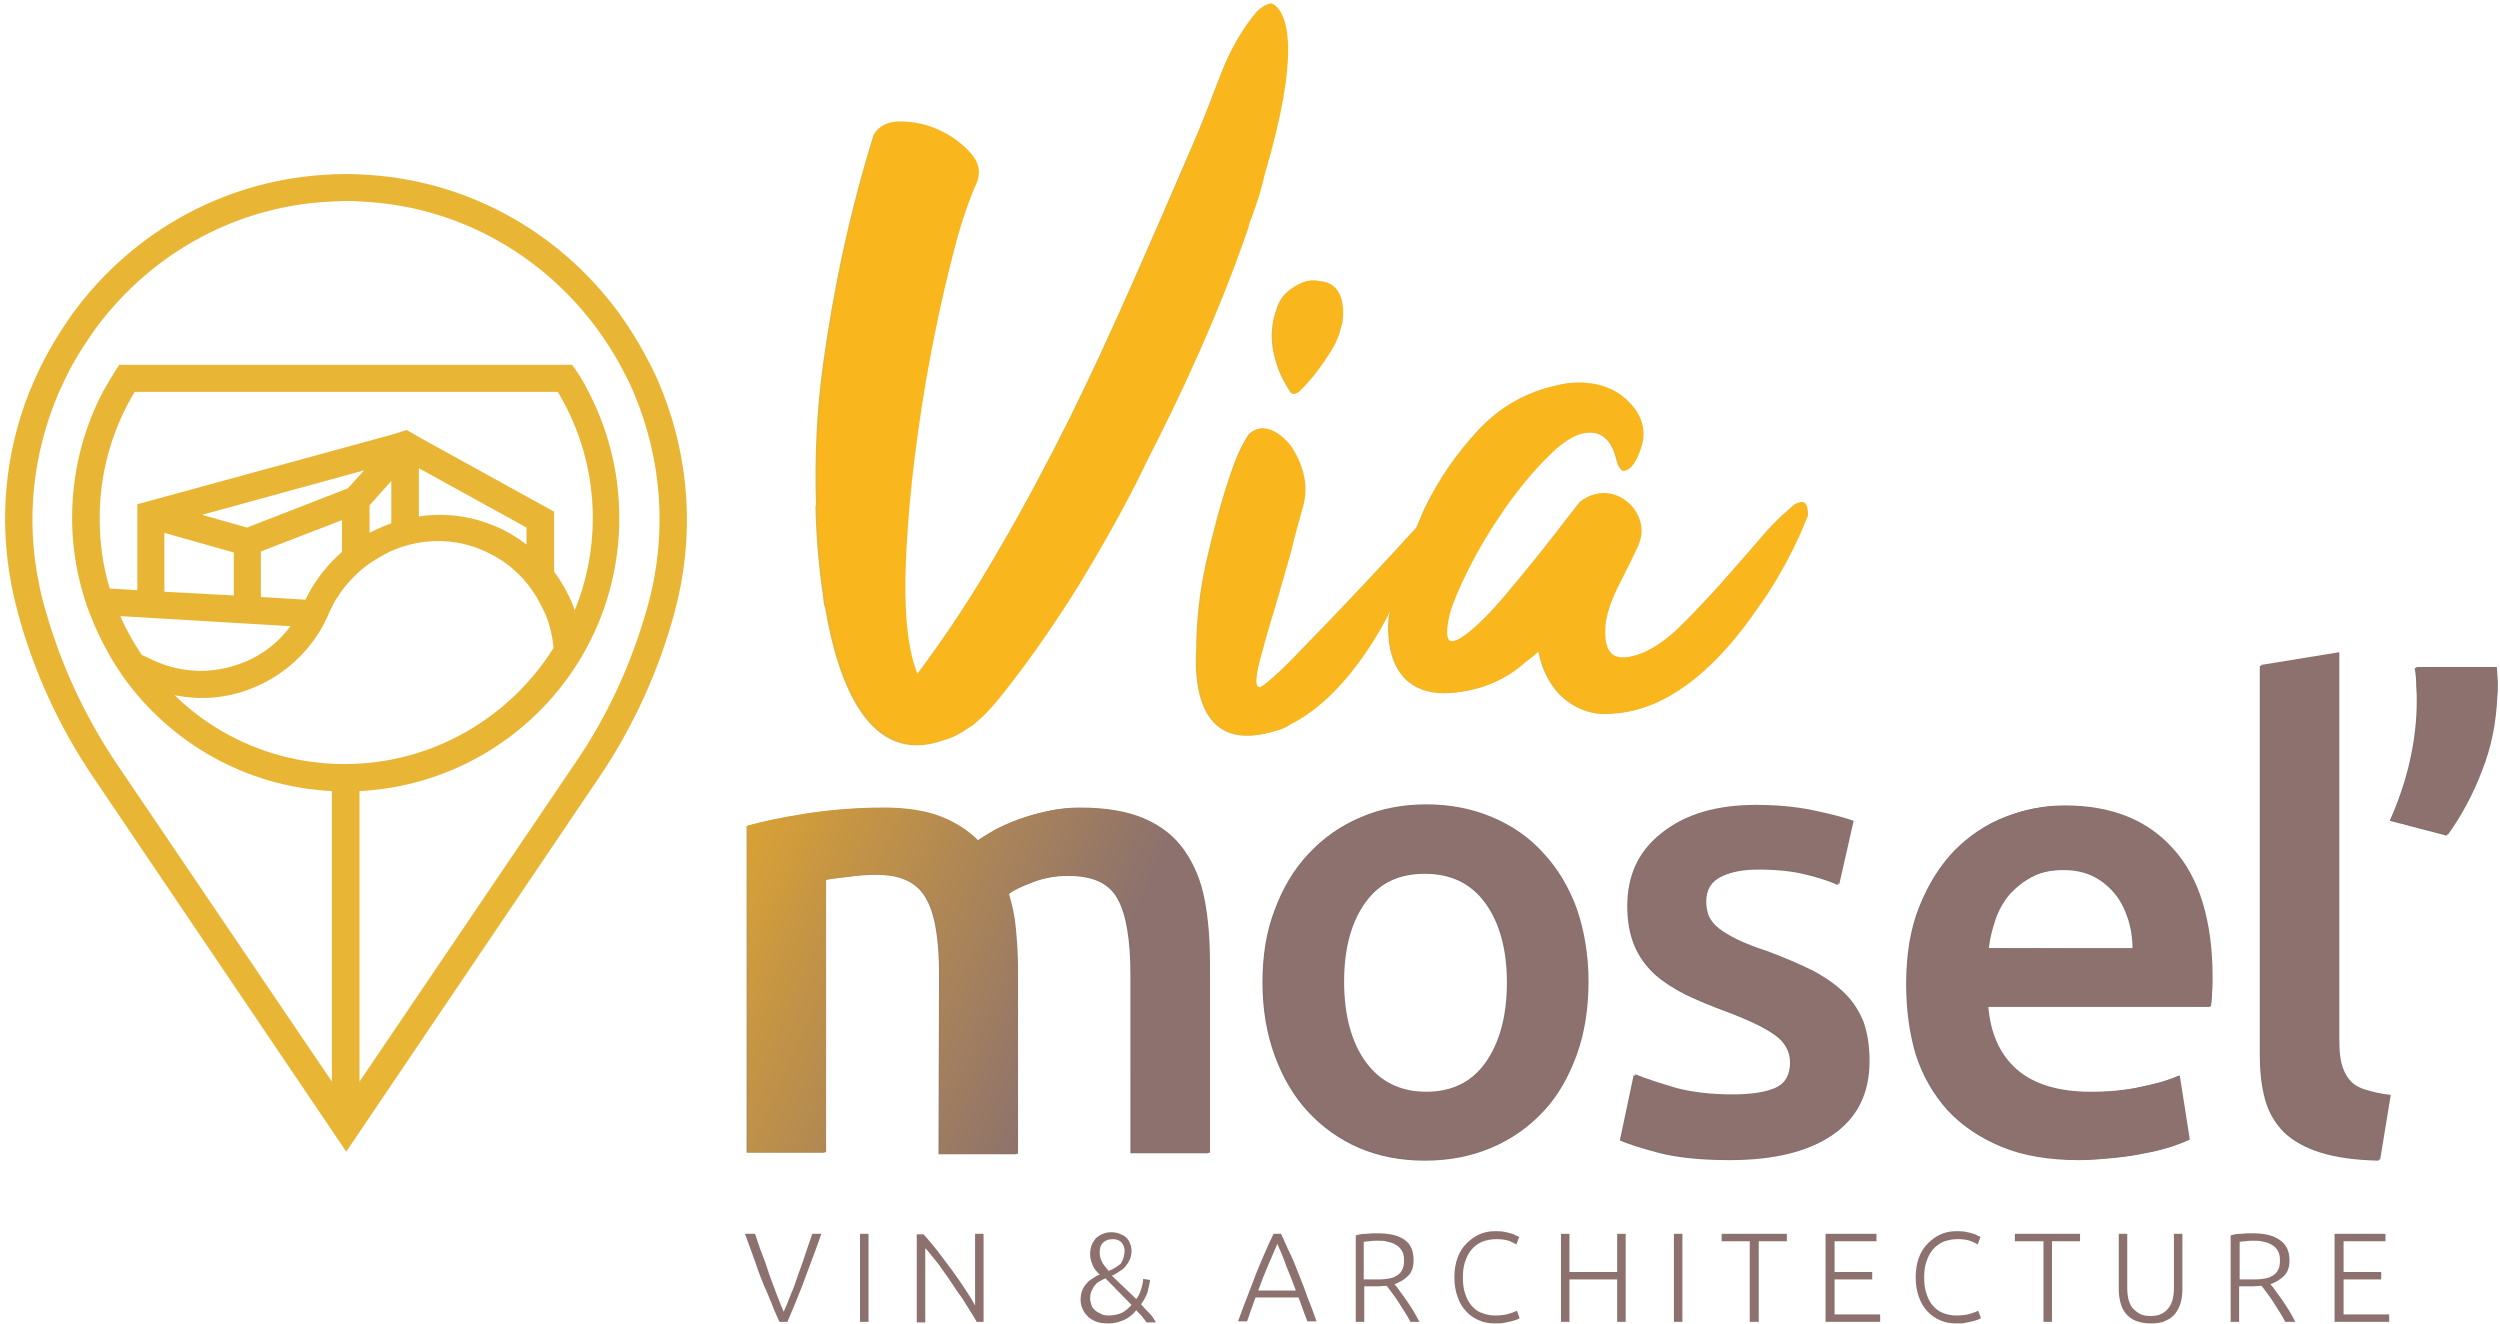<?xml version="1.0" encoding="utf-8"?>
<!-- Generator: Adobe Illustrator 24.1.3, SVG Export Plug-In . SVG Version: 6.00 Build 0)  -->
<svg version="1.1" xmlns="http://www.w3.org/2000/svg" xmlns:xlink="http://www.w3.org/1999/xlink" x="0px" y="0px"
	 viewBox="0 0 471.5 249.7" style="enable-background:new 0 0 471.5 249.7;" xml:space="preserve">
<style type="text/css">
	.st0{fill:#E9B535;}
	.st1{fill:url(#SVGID_1_);}
	.st2{fill:url(#SVGID_2_);}
	.st3{fill:url(#SVGID_3_);}
	.st4{fill:url(#SVGID_4_);}
	.st5{fill:url(#SVGID_5_);}
	.st6{fill:url(#SVGID_6_);}
	.st7{display:none;}
	.st8{display:inline;}
	.st9{fill:#8C716E;}
	.st10{fill:#FAB71D;}
	.st11{fill:url(#SVGID_7_);}
	.st12{fill:url(#SVGID_8_);}
	.st13{fill:url(#SVGID_9_);}
	.st14{fill:url(#SVGID_10_);}
	.st15{fill:url(#SVGID_11_);}
	.st16{fill:url(#SVGID_12_);}
</style>
<g id="logo_VM_FR">
	<g>
		<path class="st0" d="M235.7,41.4c1-2.7,1.9-5.4,2.5-8.2c6.9-23.3,4.2-29.8,2.3-31.7c-0.2-0.2-0.4-0.4-0.6-0.5
			c-0.1,0-0.2-0.1-0.3-0.1c-0.3-0.1-0.4-0.1-0.4-0.1v0.1c-0.6,0.1-1.3,0.5-2.1,1.2c-2.9,3.4-5.2,7.5-7,12.2s-3.5,9.2-5.4,13.5
			c-3.6,8.4-7.3,16.9-11.1,25.5s-7.7,17.1-11.9,25.6c-4.2,8.4-8.6,16.7-13.4,24.9c-4.7,8.2-9.9,16.1-15.6,23.7
			c-1.2-2.8-1.9-6.6-2.2-11.4s-0.1-10.2,0.3-16.1c0.4-5.9,1.1-12.2,2-18.6c0.9-6.5,2-12.7,3.2-18.6s2.5-11.4,3.8-16.3
			s2.7-8.8,4-11.7c0.8-1.9,0.5-3.8-1.1-5.6c-1.6-1.8-3.6-3.3-6-4.4s-4.9-1.6-7.3-1.6c-2.4,0-4,0.8-4.7,2.4
			c-4.4,14.2-7.5,28.6-9.5,43.2c-1.2,8.7-1.6,17.6-1.3,26.6l-0.1-0.2c0,0,0,7.9,1.4,17.1c0.1,0.6,0.1,1.1,0.2,1.7
			c0.1,0.2,0.1,0.4,0.2,0.6c2.4,14.2,8.3,30.1,22.4,25c1.5-0.4,3.1-1.2,4.6-2.3c0.3-0.2,0.7-0.4,1-0.6v-0.1c1.6-1.3,3.1-2.9,4.7-4.9
			c5.2-6.5,10-13.4,14.5-20.6c4.4-7.2,8.6-14.6,12.4-22.3c0.1-0.3,0.3-0.6,0.4-0.9c6.6-12.8,13.9-28.4,19.5-44.8
			C235.3,42.3,235.5,41.8,235.7,41.4z"/>
		<path class="st0" d="M339,94.9c-0.2,0-0.5,0.2-0.8,0.4c-0.1,0.1-0.1,0.1-0.2,0.2c-0.6,0.5-1.1,1-1.1,1c-1.5,1.2-3.3,3.1-5.4,5.6
			c-2.2,2.5-4.5,5.2-7,8s-5,5.4-7.5,7.9s-5,4.2-7.3,5.2c-2.9,1.1-4.9,1.2-6,0.2s-1.5-3-1.1-6.2c0.4-2.1,1.2-4.4,2.6-7.1
			s2.5-5,3.4-6.9c0.7-1.6,0.9-3.1,0.5-4.6s-1.2-2.8-2.4-3.8c-1.2-1-2.5-1.6-4.1-1.7s-3.2,0.4-4.7,1.6c-0.1,0.1-0.9,1.2-2.5,3.2
			c-1.5,2-3.3,4.3-5.4,6.9s-4.2,5.2-6.5,7.9c-2.3,2.7-4.4,4.8-6.2,6.3c-1.8,1.5-3.2,2.2-4,2s-0.9-1.8-0.2-5c0.5-1.9,1.7-4.8,3.6-8.6
			c1.9-3.8,4.2-7.6,6.9-11.5c2.7-3.8,5.5-7.2,8.4-10c2.9-2.9,5.5-4.3,7.8-4.3c1.1,0,2,0.3,2.6,0.8c0.7,0.5,1.2,1.2,1.5,1.8
			c0.4,0.7,0.6,1.3,0.8,2c0.2,0.7,0.3,1.2,0.5,1.6c0.4,0.7,0.7,1.1,1.1,1s0.8-0.3,1.2-0.8c0.4-0.5,0.8-1.1,1.1-1.8
			c0.3-0.7,0.6-1.5,0.8-2.2c0.5-1.9,0.3-3.7-0.5-5.4c-0.8-1.6-2.1-3-3.6-4.1c-1.6-1.1-3.4-1.8-5.5-2.1c-2.1-0.3-4.1-0.2-6.1,0.3
			c-5.8,1.2-10.8,4-14.9,8.4s-7.5,9.3-10.2,14.9c-0.5,1.2-1,2.3-1.5,3.5c-3.2,3.5-6.5,7.1-9.8,10.6c-4.5,4.8-9.2,9.7-14.2,14.8
			c-2.1,2.1-3.7,3.5-4.9,4.4c-1.2,0.8-1.7,0.4-1.5-1.5c0.1-1,0.4-2.4,0.9-4.2c0.5-1.8,1-3.7,1.6-5.7s1.2-3.9,1.7-5.7
			c0.5-1.8,0.9-3.2,1.2-4.2c0.6-2.1,1.2-4,1.6-5.9c0.5-1.9,1-3.8,1.6-5.9c0.7-2.2,0.8-4.4,0.3-6.5c-0.5-2.2-1.4-4-2.5-5.6
			c-1.2-1.5-2.5-2.5-3.9-3c-1.5-0.5-2.7-0.2-3.8,0.9c-1.1,1.8-2,3.6-2.6,5.3c-2.1,5.7-3.8,12-5.4,19c-1.2,5.5-1.8,10.9-1.8,16.3
			c-0.3,4.4-0.3,18.3,12.3,15.9c1.1-0.2,2.1-0.5,3.2-0.8c0.8-0.3,1.5-0.6,2-1c11.9-5.9,19.2-22.2,19.2-22.2
			c-0.1,0.6-0.3,1.2-0.4,1.8c0,0-2.5,17.8,15.2,13.9c4.6-1,7.9-3,10.4-5.3c1-0.7,1.8-1.4,2.6-2.1c0.4,2,1,3.8,2,5.5
			c1,1.7,2.2,3.1,3.8,4.2c1.6,1.1,3.3,1.8,5.3,2.1c0.9,0.1,1.9,0.1,2.9,0c11.3-0.6,20.7-10.4,27.1-19.8c1.4-1.9,2.7-3.9,3.9-6
			c2-3.4,3.7-6.8,5.1-10.3c0.3-0.7,0.5-1.2,0.5-1.2C340.7,94.9,339.9,94.6,339,94.9z"/>
		<path class="st0" d="M242.2,55.6c-0.6,0.7-1,1.4-1.3,2.2c-0.1,0.2-0.1,0.3-0.1,0.3c-1,2.7-1.2,5.3-0.7,8c0.5,2.7,1.5,5.2,3.1,7.6
			c0.4,0.8,1,0.8,1.8,0c2.3-2.3,4.3-5,6.1-8c0.8-1.4,1.3-2.7,1.6-4.2l0.1-0.1c0,0,1.7-7.9-4.3-8.3c-1.2-0.3-2.6-0.1-4.1,0.8
			C243.5,54.4,242.8,55,242.2,55.6z"/>
	</g>
	<g>
		
			<linearGradient id="SVGID_1_" gradientUnits="userSpaceOnUse" x1="92.645" y1="104.33" x2="313.875" y2="5.864" gradientTransform="matrix(1 0 0 -1 0 252.202)">
			<stop  offset="7.500000e-02" style="stop-color:#E9B535"/>
			<stop  offset="0.301" style="stop-color:#AE8D60"/>
			<stop  offset="0.5" style="stop-color:#84706D"/>
		</linearGradient>
		<path class="st1" d="M177.1,183.8c0-6.7-0.8-11.5-2.5-14.4c-1.7-3-4.8-4.4-9.3-4.4c-1.6,0-3.4,0.1-5.4,0.4
			c-1.9,0.2-3.4,0.4-4.4,0.6v51.4h-14.7v-61.6c2.8-0.8,6.6-1.6,11.1-2.3c4.6-0.7,9.4-1.1,14.5-1.1c4.4,0,8,0.6,10.8,1.7
			c2.8,1.1,5.1,2.6,7,4.5c0.9-0.6,2-1.3,3.4-2.1c1.4-0.7,2.9-1.4,4.6-2c1.7-0.6,3.5-1.1,5.4-1.5s3.8-0.6,5.8-0.6
			c4.9,0,9,0.7,12.2,2.1c3.2,1.4,5.7,3.4,7.5,6s3.1,5.6,3.8,9.3c0.7,3.6,1,7.6,1,11.9v35.8h-14.7V184c0-6.7-0.8-11.5-2.4-14.4
			c-1.6-3-4.7-4.4-9.4-4.4c-2.4,0-4.6,0.4-6.7,1.2c-2.1,0.8-3.7,1.5-4.7,2.3c0.6,2,1.1,4.2,1.3,6.5s0.4,4.7,0.4,7.3v35.2H177
			L177.1,183.8L177.1,183.8z"/>
		
			<linearGradient id="SVGID_2_" gradientUnits="userSpaceOnUse" x1="107.814" y1="138.412" x2="329.045" y2="39.945" gradientTransform="matrix(1 0 0 -1 0 252.202)">
			<stop  offset="7.500000e-02" style="stop-color:#E9B535"/>
			<stop  offset="0.301" style="stop-color:#AE8D60"/>
			<stop  offset="0.5" style="stop-color:#84706D"/>
		</linearGradient>
		<path class="st2" d="M299.3,185.3c0,5-0.7,9.6-2.2,13.8c-1.5,4.1-3.5,7.7-6.2,10.6c-2.7,2.9-5.9,5.2-9.7,6.8
			c-3.8,1.6-7.9,2.4-12.5,2.4c-4.5,0-8.7-0.8-12.4-2.4c-3.7-1.6-6.9-3.9-9.6-6.8c-2.7-2.9-4.8-6.5-6.3-10.6s-2.3-8.7-2.3-13.8
			c0-5,0.7-9.6,2.3-13.7c1.5-4.1,3.6-7.6,6.3-10.5s5.9-5.2,9.7-6.8c3.7-1.6,7.8-2.4,12.3-2.4s8.6,0.8,12.4,2.4
			c3.8,1.6,7,3.8,9.7,6.8c2.7,2.9,4.8,6.4,6.3,10.5C298.5,175.7,299.3,180.2,299.3,185.3z M284.2,185.3c0-6.3-1.4-11.3-4.1-15
			s-6.5-5.5-11.4-5.5s-8.7,1.8-11.4,5.5c-2.7,3.7-4.1,8.7-4.1,15c0,6.4,1.4,11.5,4.1,15.2s6.5,5.6,11.4,5.6s8.7-1.9,11.4-5.6
			C282.8,196.7,284.2,191.7,284.2,185.3z"/>
		
			<linearGradient id="SVGID_3_" gradientUnits="userSpaceOnUse" x1="117.649" y1="160.508" x2="338.879" y2="62.042" gradientTransform="matrix(1 0 0 -1 0 252.202)">
			<stop  offset="7.500000e-02" style="stop-color:#E9B535"/>
			<stop  offset="0.301" style="stop-color:#AE8D60"/>
			<stop  offset="0.5" style="stop-color:#84706D"/>
		</linearGradient>
		<path class="st3" d="M326.4,206.6c3.9,0,6.7-0.5,8.5-1.4s2.7-2.5,2.7-4.8c0-2.1-1-3.9-2.9-5.2c-1.9-1.4-5.1-2.9-9.4-4.5
			c-2.7-1-5.1-2-7.4-3.1c-2.2-1.1-4.2-2.4-5.8-3.8c-1.6-1.5-2.9-3.2-3.8-5.3s-1.4-4.6-1.4-7.6c0-5.8,2.1-10.4,6.5-13.8
			c4.3-3.4,10.1-5.1,17.5-5.1c3.7,0,7.3,0.3,10.7,1c3.4,0.7,6,1.4,7.7,2l-2.7,11.9c-1.6-0.7-3.7-1.4-6.2-2s-5.4-0.9-8.8-0.9
			c-3,0-5.4,0.5-7.3,1.5s-2.8,2.6-2.8,4.7c0,1.1,0.2,2,0.5,2.8c0.4,0.8,1,1.6,1.9,2.3s2.1,1.4,3.5,2.1c1.5,0.7,3.2,1.4,5.4,2.1
			c3.5,1.3,6.5,2.6,8.9,3.8c2.4,1.3,4.4,2.7,6,4.3s2.7,3.4,3.5,5.4c0.7,2,1.1,4.5,1.1,7.3c0,6.1-2.3,10.7-6.8,13.8
			s-10.9,4.7-19.3,4.7c-5.6,0-10.1-0.5-13.5-1.4s-5.8-1.7-7.2-2.3l2.6-12.3c2.2,0.9,4.8,1.7,7.8,2.6
			C319,206.2,322.5,206.6,326.4,206.6z"/>
		
			<linearGradient id="SVGID_4_" gradientUnits="userSpaceOnUse" x1="127.818" y1="183.354" x2="349.048" y2="84.888" gradientTransform="matrix(1 0 0 -1 0 252.202)">
			<stop  offset="7.500000e-02" style="stop-color:#E9B535"/>
			<stop  offset="0.301" style="stop-color:#AE8D60"/>
			<stop  offset="0.5" style="stop-color:#84706D"/>
		</linearGradient>
		<path class="st4" d="M359.5,185.6c0-5.6,0.8-10.5,2.5-14.7s3.9-7.7,6.6-10.5c2.8-2.8,5.9-4.9,9.5-6.3c3.6-1.4,7.2-2.1,11-2.1
			c8.8,0,15.6,2.7,20.5,8.2c4.9,5.4,7.4,13.6,7.4,24.3c0,0.8,0,1.7-0.1,2.7c0,1-0.1,1.9-0.2,2.7h-42c0.4,5.1,2.2,9.1,5.4,11.9
			c3.2,2.8,7.9,4.2,13.9,4.2c3.6,0,6.8-0.3,9.8-1c3-0.6,5.3-1.3,7-2.1l1.9,12.1c-0.8,0.4-1.9,0.8-3.3,1.3c-1.4,0.4-3,0.9-4.9,1.2
			c-1.8,0.4-3.8,0.7-5.9,0.9s-4.3,0.4-6.5,0.4c-5.6,0-10.5-0.8-14.6-2.5s-7.5-4-10.2-6.9c-2.7-3-4.7-6.5-6-10.5
			C360.1,194.8,359.5,190.4,359.5,185.6z M402.2,179c0-2-0.3-4-0.9-5.8s-1.4-3.4-2.5-4.7s-2.4-2.4-4-3.2s-3.5-1.2-5.7-1.2
			c-2.3,0-4.3,0.4-6,1.3c-1.7,0.9-3.1,2-4.3,3.3c-1.2,1.4-2.1,3-2.7,4.7c-0.6,1.8-1.1,3.6-1.3,5.5L402.2,179L402.2,179z"/>
		
			<linearGradient id="SVGID_5_" gradientUnits="userSpaceOnUse" x1="141.599" y1="214.317" x2="362.829" y2="115.85" gradientTransform="matrix(1 0 0 -1 0 252.202)">
			<stop  offset="7.500000e-02" style="stop-color:#E9B535"/>
			<stop  offset="0.301" style="stop-color:#AE8D60"/>
			<stop  offset="0.5" style="stop-color:#84706D"/>
		</linearGradient>
		<path class="st5" d="M448.6,218.9c-4.4-0.1-8-0.6-10.9-1.5s-5.2-2.2-6.9-3.8c-1.7-1.7-2.9-3.7-3.6-6.2s-1-5.3-1-8.5v-73.3
			l14.7-2.4v72.9c0,1.8,0.1,3.3,0.4,4.5s0.8,2.3,1.5,3.1c0.7,0.9,1.7,1.5,3,1.9s2.9,0.8,4.8,1L448.6,218.9z"/>
		
			<linearGradient id="SVGID_6_" gradientUnits="userSpaceOnUse" x1="156.287" y1="247.319" x2="377.518" y2="148.852" gradientTransform="matrix(1 0 0 -1 0 252.202)">
			<stop  offset="7.500000e-02" style="stop-color:#E9B535"/>
			<stop  offset="0.301" style="stop-color:#AE8D60"/>
			<stop  offset="0.5" style="stop-color:#84706D"/>
		</linearGradient>
		<path class="st6" d="M470.6,125.9c0.1,1,0.1,2,0.2,3c0,1.1,0,1.9-0.1,2.6c-0.2,4.9-1.1,9.6-2.9,14.1c-1.7,4.5-3.9,8.5-6.4,12
			l-10.7-2.8c1.6-3.6,2.9-7.3,3.8-11.3s1.3-7.8,1.3-11.4c0-0.6,0-1.5-0.1-2.7c0-1.2-0.1-2.4-0.3-3.4h15.2V125.9z"/>
	</g>
	<g>
		<path class="st0" d="M125,74c-0.7-1.7-1.4-3.5-2.3-5.1c-1.7-3.4-3.7-6.7-6-9.9C105.1,43.2,87.3,33.7,68,32.9
			c-1.8-0.1-3.6-0.1-5.5,0c-19.3,0.8-37.1,10.3-48.7,26.1c-2.3,3.2-4.3,6.5-6,9.9C7,70.5,6.2,72.3,5.5,74C1,85.4-0.2,97.8,2.1,110
			c0.3,1.7,0.7,3.4,1.2,5.2c0,0,0,0,0,0.1c3,11.2,7.8,21.7,14.3,31.3l47.7,70.6l47.7-70.6c6.5-9.6,11.3-20.2,14.3-31.4
			C131,101.3,130.1,87,125,74z M80.4,83.2l-3.7-2.1L73.8,82L25.9,95.1v16.2l-5.2-0.3c-1.3-4.2-1.9-8.7-1.9-13.3
			c0-8.7,2.4-16.8,6.6-23.8h79.8c4.2,7,6.6,15.1,6.6,23.8c0,6.2-1.2,12-3.4,17.4c-0.1-0.4-0.3-0.7-0.4-1.1c-0.9-2.2-2.1-4.3-3.5-6.2
			V96.5L80.4,83.2z M99.3,99.5v3.2c-2-1.5-4.1-2.8-6.5-3.7c-4.5-1.8-9.3-2.3-13.8-1.6v-9.1L99.3,99.5z M73.8,90.7v8
			c-1.4,0.5-2.8,1.1-4.1,1.8v-5.2L73.8,90.7z M46.6,99.5l-8.5-2.4l30.6-8.4l-3.1,3.4L46.6,99.5z M64.5,98.1v6
			c-2.8,2.4-5.2,5.5-6.9,9l-8.4-0.5V104L64.5,98.1z M44.1,104.2v8.1l-13.1-0.7v-11.1L44.1,104.2z M54.8,118.1
			c-2.4,3.2-5.5,5.6-9.3,7c-5.3,2-11,1.9-16.2-0.4l-2.6-1.2c-1.5-2.3-2.9-4.7-4-7.3L54.8,118.1z M47.3,129.9
			c5.7-2.2,10.4-6.3,13.4-11.5c0.4-0.8,0.8-1.5,1.2-2.4l0-0.1c0.4-0.9,0.9-1.8,1.3-2.6c0.4-0.6,0.8-1.2,1.2-1.8
			c1.5-2,3.2-3.7,5.1-5.1c1.3-0.9,2.7-1.7,4.1-2.4c1.6-0.7,3.4-1.3,5.1-1.6c3.9-0.7,8-0.4,11.9,1.2c2.7,1.1,5.1,2.6,7.1,4.6
			c1.4,1.3,2.5,2.8,3.5,4.4c0.6,1.1,1.2,2.2,1.7,3.3c0.8,2,1.3,4.1,1.5,6.3c-8.2,13.1-22.8,21.9-39.4,21.9c-12.5,0-23.8-4.9-32.1-13
			C37.8,132.1,42.7,131.7,47.3,129.9z M122.3,113.8c-2.9,10.6-7.4,20.7-13.6,29.8l-40.9,60.4v-54.8c13.9-0.7,26.4-6.9,35.3-16.5
			c2.6-2.8,4.9-5.9,6.8-9.2c4.4-7.6,6.9-16.4,6.9-25.8c0-8.6-2.1-16.7-5.8-23.8c-0.9-1.8-1.9-3.5-3.1-5.1h-6.4H28.9h-6.4
			c-1.1,1.6-2.1,3.4-3.1,5.1c-3.7,7.1-5.8,15.2-5.8,23.8c0,4.5,0.6,8.8,1.7,13c0.5,1.8,1,3.5,1.7,5.2c1,2.6,2.2,5.1,3.5,7.4
			c0.8,1.5,1.8,2.9,2.7,4.3c8.9,12.5,23.2,20.8,39.4,21.6v54.8l-40.9-60.4C16,135,11.6,125.6,8.7,115.5c-0.2-0.6-0.3-1.1-0.5-1.7
			c-0.3-1.2-0.6-2.3-0.8-3.5C4.8,98,6.2,85.4,11.1,74c0.8-1.7,1.6-3.5,2.5-5.1c1.3-2.4,2.8-4.6,4.4-6.9c10.7-14.5,27-23.3,44.8-24
			c0.8,0,1.7-0.1,2.5-0.1s1.7,0,2.5,0.1c17.8,0.7,34.1,9.5,44.8,24c1.6,2.2,3.1,4.5,4.4,6.9c0.9,1.7,1.8,3.4,2.5,5.1
			C124.8,86.5,125.9,100.4,122.3,113.8z"/>
	</g>
</g>
<g id="Calque_3" class="st7">
	<g class="st8">
		<path class="st9" d="M151.8,234.7c0.8,2.6,1.5,4.9,2.3,7c0.8,2.1,1.5,4,2.3,5.7c0.5-1.9,1.1-4.1,1.7-6.6c0.6-2.5,1.1-5.2,1.6-8.1
			h1.6c-0.3,1.7-0.6,3.3-0.9,4.8c-0.3,1.5-0.6,2.9-0.9,4.3s-0.7,2.6-1,3.9c-0.4,1.2-0.7,2.4-1.2,3.6h-1.7c-0.4-0.9-0.8-1.8-1.1-2.7
			s-0.7-1.8-1.1-2.8c-0.4-1-0.7-2-1.1-3c-0.4-1.1-0.7-2.2-1.1-3.3c-0.4,1.2-0.8,2.3-1.1,3.4s-0.7,2.1-1.1,3c-0.4,1-0.7,1.9-1.1,2.8
			s-0.8,1.8-1.1,2.7h-1.7c-0.4-1.2-0.8-2.4-1.2-3.6c-0.4-1.2-0.7-2.5-1-3.9s-0.6-2.8-0.9-4.3c-0.3-1.5-0.6-3.1-0.9-4.8h1.7
			c0.2,1.4,0.5,2.8,0.7,4.1c0.3,1.3,0.5,2.6,0.8,3.9c0.3,1.3,0.6,2.4,0.9,3.6c0.3,1.1,0.6,2.2,0.9,3.1c0.7-1.8,1.4-3.7,2.2-5.7
			c0.8-2.1,1.6-4.4,2.3-6.9H151.8z"/>
		<path class="st9" d="M168.6,249.3v-16.6h9.6v1.4h-7.9v5.8h7.1v1.4h-7.1v6.6h8.6v1.4H168.6z"/>
		<path class="st9" d="M186.3,232.7h1.6v16.6h-1.6V232.7z"/>
		<path class="st9" d="M207.9,249.3c-0.3-0.6-0.7-1.2-1.2-2c-0.5-0.8-1-1.6-1.5-2.4c-0.6-0.8-1.2-1.7-1.8-2.6
			c-0.6-0.9-1.2-1.8-1.8-2.6c-0.6-0.9-1.2-1.7-1.8-2.4s-1.1-1.4-1.6-1.9v14h-1.6v-16.6h1.3c0.8,0.9,1.7,2,2.6,3.1
			c0.9,1.2,1.8,2.4,2.7,3.6c0.9,1.2,1.7,2.4,2.5,3.6s1.4,2.2,1.9,3.1v-13.5h1.6v16.6H207.9z"/>
		<path class="st9" d="M237.2,245c0.4-0.5,0.7-1.1,0.9-1.8c0.2-0.7,0.3-1.3,0.4-2l1.3,0.2c-0.1,0.8-0.3,1.6-0.5,2.4
			s-0.7,1.5-1.2,2.2c0.6,0.7,1.2,1.2,1.7,1.8c0.5,0.5,0.8,1.1,1.1,1.6h-1.8c-0.2-0.4-0.5-0.7-0.8-1.1c-0.3-0.4-0.7-0.7-1.1-1.2
			c-0.6,0.8-1.3,1.4-2.2,1.8c-0.9,0.4-1.9,0.7-3,0.7c-1,0-1.8-0.1-2.5-0.4s-1.2-0.6-1.6-1.1c-0.4-0.4-0.7-0.9-0.9-1.4
			c-0.2-0.5-0.3-1-0.3-1.6c0-0.6,0.1-1.2,0.3-1.7s0.5-0.9,0.8-1.3s0.7-0.7,1.2-1s0.9-0.6,1.3-0.7c-0.7-0.7-1.2-1.3-1.4-2
			c-0.3-0.6-0.4-1.3-0.4-1.9c0-0.6,0.1-1.2,0.3-1.7c0.2-0.5,0.5-0.9,0.8-1.3c0.4-0.3,0.8-0.6,1.3-0.8c0.5-0.2,1-0.3,1.6-0.3
			c0.6,0,1.1,0.1,1.6,0.3c0.5,0.2,0.9,0.4,1.2,0.7s0.6,0.7,0.7,1.1c0.2,0.4,0.3,0.9,0.3,1.4c0,0.6-0.1,1.1-0.3,1.6
			c-0.2,0.5-0.5,0.9-0.8,1.3c-0.3,0.4-0.7,0.7-1.2,1c-0.4,0.3-0.9,0.6-1.4,0.8L237.2,245z M232,248.1c0.9,0,1.7-0.2,2.5-0.5
			c0.7-0.4,1.3-0.9,1.8-1.5l-4.9-5c-0.3,0.1-0.7,0.3-1,0.5c-0.4,0.2-0.7,0.4-0.9,0.7s-0.5,0.7-0.7,1.1c-0.2,0.4-0.3,0.9-0.3,1.5
			c0,0.4,0.1,0.7,0.2,1.1c0.1,0.4,0.3,0.7,0.6,1c0.3,0.3,0.6,0.5,1.1,0.7C230.8,248,231.4,248.1,232,248.1z M234.9,235.9
			c0-0.6-0.2-1.1-0.6-1.6s-1-0.6-1.6-0.6c-0.8,0-1.4,0.2-1.9,0.7c-0.4,0.4-0.6,1-0.6,1.8c0,0.6,0.1,1.1,0.4,1.7
			c0.2,0.5,0.7,1.1,1.3,1.8c0.9-0.4,1.7-0.9,2.3-1.4C234.7,237.6,234.9,236.8,234.9,235.9z"/>
		<path class="st9" d="M268.7,249.3c-0.3-0.8-0.6-1.6-0.9-2.3s-0.5-1.5-0.8-2.2H259c-0.3,0.7-0.5,1.4-0.8,2.2
			c-0.3,0.8-0.5,1.5-0.8,2.3h-1.7c0.6-1.7,1.2-3.3,1.8-4.8c0.6-1.5,1.1-2.9,1.6-4.2c0.5-1.3,1.1-2.6,1.6-3.8
			c0.5-1.2,1.1-2.5,1.7-3.7h1.4c0.6,1.2,1.1,2.5,1.7,3.7s1.1,2.5,1.6,3.8c0.5,1.3,1.1,2.7,1.6,4.2c0.6,1.5,1.2,3.1,1.8,4.8H268.7z
			 M263,234.6c-0.6,1.4-1.2,2.8-1.8,4.2c-0.6,1.4-1.2,2.9-1.8,4.6h7.1c-0.6-1.6-1.2-3.2-1.8-4.6C264.2,237.3,263.6,235.9,263,234.6z
			"/>
		<path class="st9" d="M288.3,237.7c0,1.2-0.3,2.2-1,2.9c-0.7,0.7-1.5,1.2-2.6,1.6c0.3,0.3,0.6,0.7,1,1.3c0.4,0.5,0.8,1.1,1.3,1.8
			c0.4,0.6,0.9,1.3,1.3,2c0.4,0.7,0.8,1.4,1.1,2h-1.7c-0.3-0.6-0.7-1.3-1.1-1.9c-0.4-0.6-0.8-1.3-1.2-1.9c-0.4-0.6-0.8-1.2-1.2-1.7
			c-0.4-0.5-0.7-1-1-1.3c-0.5,0-1,0.1-1.5,0.1h-2.7v6.7h-1.6V233c0.6-0.2,1.2-0.3,2-0.3c0.8-0.1,1.5-0.1,2.1-0.1
			c2.3,0,4,0.4,5.2,1.3C287.7,234.7,288.3,236,288.3,237.7z M281.6,234c-0.6,0-1.1,0-1.6,0.1c-0.5,0-0.8,0.1-1.1,0.1v7.1h2.2
			c0.7,0,1.5,0,2.1-0.1c0.7-0.1,1.3-0.2,1.7-0.5c0.5-0.2,0.9-0.6,1.2-1.1c0.3-0.5,0.4-1.1,0.4-1.9c0-0.7-0.1-1.3-0.4-1.8
			c-0.3-0.5-0.7-0.9-1.1-1.1c-0.5-0.3-1-0.5-1.6-0.6C282.8,234,282.2,234,281.6,234z"/>
		<path class="st9" d="M303.1,249.6c-1.1,0-2.1-0.2-3-0.6c-0.9-0.4-1.7-0.9-2.4-1.7c-0.7-0.7-1.2-1.6-1.6-2.7s-0.6-2.3-0.6-3.7
			c0-1.4,0.2-2.6,0.6-3.7c0.4-1.1,1-2,1.7-2.7c0.7-0.7,1.5-1.3,2.4-1.7c0.9-0.4,1.9-0.6,2.9-0.6c0.6,0,1.2,0,1.7,0.1
			c0.5,0.1,1,0.2,1.3,0.3s0.7,0.2,1,0.4c0.3,0.1,0.5,0.2,0.6,0.3l-0.5,1.4c-0.4-0.2-0.9-0.5-1.5-0.7c-0.6-0.2-1.4-0.3-2.3-0.3
			c-1,0-1.9,0.2-2.7,0.5c-0.8,0.4-1.4,0.8-1.9,1.5c-0.5,0.6-0.9,1.4-1.2,2.3c-0.3,0.9-0.4,1.8-0.4,2.9c0,1.1,0.1,2.1,0.4,3
			c0.3,0.9,0.6,1.6,1.2,2.3s1.1,1.1,1.9,1.4c0.7,0.3,1.6,0.5,2.5,0.5c1.1,0,1.9-0.1,2.6-0.3s1.2-0.4,1.6-0.6l0.5,1.4
			c-0.1,0.1-0.3,0.2-0.6,0.3c-0.3,0.1-0.6,0.2-1,0.3c-0.4,0.1-0.9,0.2-1.4,0.3C304.4,249.6,303.8,249.6,303.1,249.6z"/>
		<path class="st9" d="M325.8,232.7h1.6v16.6h-1.6v-8h-9v8h-1.6v-16.6h1.6v7.2h9V232.7z"/>
		<path class="st9" d="M336.1,232.7h1.6v16.6h-1.6V232.7z"/>
		<path class="st9" d="M357,232.7v1.4h-5.3v15.2H350v-15.2h-5.3v-1.4H357z"/>
		<path class="st9" d="M363.9,249.3v-16.6h9.6v1.4h-7.9v5.8h7.1v1.4h-7.1v6.6h8.6v1.4H363.9z"/>
		<path class="st9" d="M391.7,249.3c-0.5-0.8-1.2-1.7-1.8-2.5c-0.7-0.8-1.4-1.6-2.1-2.3s-1.5-1.4-2.3-2s-1.5-1.1-2.2-1.5v8.2h-1.6
			v-16.6h1.6v7.7c0.6-0.5,1.3-1.2,2-1.9s1.5-1.4,2.2-2.1c0.7-0.7,1.4-1.4,2-2.1s1.1-1.2,1.5-1.6h2c-0.5,0.5-1,1.1-1.7,1.8
			c-0.7,0.7-1.3,1.4-2.1,2.1s-1.5,1.4-2.2,2.1c-0.7,0.7-1.4,1.3-1.9,1.8c0.5,0.3,1,0.6,1.5,1.1c0.5,0.4,1.1,0.9,1.6,1.4
			c0.5,0.5,1.1,1,1.6,1.6c0.5,0.6,1,1.1,1.5,1.7c0.5,0.6,0.9,1.1,1.3,1.6c0.4,0.5,0.7,1,0.9,1.5H391.7z"/>
		<path class="st9" d="M411.2,232.7v1.4h-5.3v15.2h-1.6v-15.2H399v-1.4H411.2z"/>
		<path class="st9" d="M424.2,249.6c-1.1,0-2-0.2-2.8-0.5c-0.8-0.3-1.4-0.8-1.9-1.4c-0.5-0.6-0.8-1.3-1-2.1
			c-0.2-0.8-0.3-1.6-0.3-2.5v-10.4h1.6v10.2c0,0.9,0.1,1.7,0.3,2.4s0.5,1.2,0.9,1.6c0.4,0.4,0.8,0.7,1.4,1s1.1,0.3,1.8,0.3
			s1.3-0.1,1.8-0.3c0.5-0.2,1-0.5,1.4-1c0.4-0.4,0.7-1,0.9-1.6c0.2-0.7,0.3-1.4,0.3-2.4v-10.2h1.6v10.4c0,0.9-0.1,1.8-0.3,2.5
			c-0.2,0.8-0.6,1.5-1,2.1c-0.5,0.6-1.1,1.1-1.9,1.4C426.2,249.5,425.3,249.6,424.2,249.6z"/>
		<path class="st9" d="M449.9,237.7c0,1.2-0.3,2.2-1,2.9c-0.7,0.7-1.5,1.2-2.6,1.6c0.3,0.3,0.6,0.7,1,1.3c0.4,0.5,0.8,1.1,1.3,1.8
			c0.4,0.6,0.9,1.3,1.3,2c0.4,0.7,0.8,1.4,1.1,2h-1.7c-0.3-0.6-0.7-1.3-1.1-1.9c-0.4-0.6-0.8-1.3-1.2-1.9c-0.4-0.6-0.8-1.2-1.2-1.7
			c-0.4-0.5-0.7-1-1-1.3c-0.5,0-1,0.1-1.5,0.1h-2.7v6.7h-1.6V233c0.6-0.2,1.2-0.3,2-0.3c0.8-0.1,1.5-0.1,2.1-0.1
			c2.3,0,4,0.4,5.2,1.3C449.3,234.7,449.9,236,449.9,237.7z M443.2,234c-0.6,0-1.1,0-1.6,0.1c-0.5,0-0.8,0.1-1.1,0.1v7.1h2.2
			c0.7,0,1.5,0,2.1-0.1c0.7-0.1,1.3-0.2,1.7-0.5c0.5-0.2,0.9-0.6,1.2-1.1c0.3-0.5,0.4-1.1,0.4-1.9c0-0.7-0.1-1.3-0.4-1.8
			c-0.3-0.5-0.7-0.9-1.1-1.1c-0.5-0.3-1-0.5-1.6-0.6C444.5,234,443.9,234,443.2,234z"/>
	</g>
</g>
<g id="Calque_4">
	<g>
		<path class="st9" d="M142.4,232.7c0.5,1.4,0.9,2.8,1.4,4s0.9,2.5,1.3,3.7c0.4,1.2,0.9,2.4,1.3,3.5c0.4,1.1,0.9,2.3,1.4,3.5
			c0.5-1.1,1-2.3,1.4-3.4c0.5-1.1,0.9-2.3,1.3-3.5c0.4-1.2,0.9-2.4,1.3-3.7c0.4-1.3,0.9-2.6,1.4-4.1h1.7c-0.7,2.1-1.4,3.9-2,5.5
			c-0.6,1.6-1.1,3-1.6,4.3c-0.5,1.3-1,2.5-1.4,3.5c-0.5,1.1-0.9,2.2-1.4,3.3H147c-0.5-1.1-1-2.2-1.4-3.3c-0.5-1.1-0.9-2.3-1.5-3.5
			c-0.5-1.3-1.1-2.7-1.6-4.3c-0.6-1.6-1.2-3.4-2-5.5H142.4z"/>
		<path class="st9" d="M162.2,232.7h1.6v16.6h-1.6V232.7z"/>
		<path class="st9" d="M184.2,249.3c-0.3-0.6-0.7-1.2-1.2-2c-0.5-0.8-1-1.6-1.5-2.4c-0.6-0.8-1.2-1.7-1.8-2.6
			c-0.6-0.9-1.2-1.8-1.8-2.6c-0.6-0.9-1.2-1.7-1.8-2.4c-0.6-0.7-1.1-1.4-1.6-1.9v14h-1.6v-16.6h1.3c0.8,0.9,1.7,2,2.6,3.1
			c0.9,1.2,1.8,2.4,2.7,3.6c0.9,1.2,1.7,2.4,2.5,3.6c0.8,1.2,1.4,2.2,1.9,3.1v-13.5h1.6v16.6H184.2z"/>
		<path class="st9" d="M214.3,245c0.4-0.5,0.7-1.1,0.9-1.8c0.2-0.7,0.4-1.3,0.4-2l1.3,0.2c-0.1,0.8-0.3,1.6-0.5,2.4
			c-0.3,0.8-0.7,1.5-1.2,2.2c0.6,0.7,1.2,1.3,1.7,1.8c0.5,0.5,0.8,1.1,1.1,1.6h-1.8c-0.2-0.4-0.5-0.7-0.8-1.1
			c-0.3-0.4-0.7-0.7-1.1-1.2c-0.6,0.8-1.4,1.4-2.2,1.8c-0.9,0.4-1.9,0.7-3,0.7c-1,0-1.8-0.1-2.5-0.4c-0.7-0.3-1.2-0.6-1.6-1.1
			c-0.4-0.4-0.7-0.9-0.9-1.4c-0.2-0.5-0.3-1-0.3-1.6c0-0.6,0.1-1.2,0.3-1.7s0.5-1,0.8-1.3c0.3-0.4,0.7-0.7,1.2-1
			c0.4-0.3,0.9-0.6,1.3-0.7c-0.7-0.7-1.2-1.3-1.4-2c-0.3-0.6-0.4-1.3-0.4-1.9c0-0.6,0.1-1.2,0.3-1.7c0.2-0.5,0.5-0.9,0.8-1.3
			c0.4-0.3,0.8-0.6,1.3-0.8c0.5-0.2,1-0.3,1.6-0.3c0.6,0,1.1,0.1,1.6,0.3c0.5,0.2,0.9,0.4,1.2,0.7c0.3,0.3,0.6,0.7,0.7,1.1
			c0.2,0.4,0.3,0.9,0.3,1.4c0,0.6-0.1,1.1-0.3,1.6c-0.2,0.5-0.5,0.9-0.8,1.3c-0.3,0.4-0.7,0.7-1.2,1c-0.4,0.3-0.9,0.6-1.4,0.8
			L214.3,245z M209.1,248.1c0.9,0,1.8-0.2,2.5-0.5c0.7-0.4,1.3-0.9,1.8-1.5l-4.9-5c-0.3,0.1-0.7,0.3-1,0.5c-0.4,0.2-0.7,0.4-0.9,0.7
			c-0.3,0.3-0.5,0.7-0.7,1.1c-0.2,0.4-0.3,0.9-0.3,1.5c0,0.4,0.1,0.7,0.2,1.1c0.1,0.4,0.3,0.7,0.6,1c0.3,0.3,0.6,0.5,1.1,0.7
			C207.9,248,208.5,248.1,209.1,248.1z M212.1,235.9c0-0.6-0.2-1.1-0.6-1.6c-0.4-0.4-1-0.6-1.6-0.6c-0.8,0-1.4,0.2-1.9,0.7
			c-0.4,0.4-0.6,1-0.6,1.8c0,0.6,0.1,1.1,0.4,1.7c0.2,0.5,0.7,1.1,1.3,1.8c1-0.4,1.7-0.9,2.3-1.4
			C211.8,237.6,212.1,236.8,212.1,235.9z"/>
		<path class="st9" d="M246.6,249.3c-0.3-0.8-0.6-1.6-0.9-2.4s-0.5-1.5-0.8-2.2h-8.1c-0.3,0.7-0.5,1.5-0.8,2.2
			c-0.3,0.8-0.5,1.5-0.8,2.3h-1.7c0.6-1.7,1.2-3.3,1.8-4.8c0.6-1.5,1.1-2.9,1.6-4.2c0.5-1.3,1.1-2.6,1.6-3.8
			c0.5-1.2,1.1-2.5,1.7-3.7h1.4c0.6,1.2,1.1,2.5,1.7,3.7s1.1,2.5,1.6,3.8c0.5,1.3,1.1,2.7,1.6,4.2c0.6,1.5,1.2,3.1,1.8,4.8H246.6z
			 M240.9,234.6c-0.6,1.4-1.2,2.8-1.8,4.2c-0.6,1.4-1.2,2.9-1.8,4.6h7.1c-0.6-1.6-1.2-3.2-1.8-4.6
			C242.1,237.3,241.5,235.9,240.9,234.6z"/>
		<path class="st9" d="M266.6,237.7c0,1.2-0.3,2.2-1,2.9c-0.7,0.7-1.5,1.2-2.6,1.6c0.3,0.3,0.6,0.7,1,1.3c0.4,0.5,0.8,1.1,1.3,1.8
			c0.4,0.6,0.9,1.3,1.3,2c0.4,0.7,0.8,1.4,1.1,2h-1.7c-0.3-0.6-0.7-1.3-1.1-1.9c-0.4-0.6-0.8-1.3-1.2-1.9c-0.4-0.6-0.8-1.2-1.2-1.7
			c-0.4-0.5-0.7-1-1-1.3c-0.5,0-1,0.1-1.5,0.1h-2.7v6.7h-1.6V233c0.6-0.2,1.2-0.3,2-0.3c0.8-0.1,1.5-0.1,2.1-0.1
			c2.3,0,4,0.4,5.2,1.3C266.1,234.7,266.6,236,266.6,237.7z M259.9,234c-0.6,0-1.1,0-1.6,0.1c-0.5,0-0.8,0.1-1.1,0.1v7.1h2.2
			c0.7,0,1.5,0,2.1-0.1c0.7-0.1,1.3-0.2,1.7-0.5c0.5-0.2,0.9-0.6,1.2-1.1c0.3-0.5,0.4-1.1,0.4-1.9c0-0.7-0.1-1.3-0.4-1.8
			s-0.7-0.9-1.1-1.1c-0.5-0.3-1-0.5-1.6-0.6C261.2,234,260.6,234,259.9,234z"/>
		<path class="st9" d="M281.9,249.6c-1.1,0-2.1-0.2-3-0.6c-0.9-0.4-1.7-0.9-2.4-1.7c-0.7-0.7-1.2-1.6-1.6-2.7
			c-0.4-1.1-0.6-2.3-0.6-3.7s0.2-2.6,0.6-3.7c0.4-1.1,1-2,1.7-2.7c0.7-0.7,1.5-1.3,2.4-1.7c0.9-0.4,1.9-0.6,2.9-0.6
			c0.6,0,1.2,0,1.7,0.1c0.5,0.1,1,0.2,1.3,0.3c0.4,0.1,0.7,0.2,1,0.4c0.3,0.1,0.5,0.2,0.6,0.3l-0.5,1.4c-0.4-0.2-0.9-0.5-1.5-0.7
			c-0.6-0.2-1.4-0.3-2.3-0.3c-1,0-1.9,0.2-2.7,0.5c-0.8,0.4-1.4,0.8-2,1.5c-0.5,0.6-0.9,1.4-1.2,2.3c-0.3,0.9-0.4,1.9-0.4,2.9
			c0,1.1,0.1,2.1,0.4,3c0.3,0.9,0.6,1.6,1.2,2.3c0.5,0.6,1.1,1.1,1.9,1.4s1.6,0.5,2.5,0.5c1.1,0,1.9-0.1,2.6-0.3
			c0.7-0.2,1.2-0.4,1.6-0.6l0.5,1.4c-0.1,0.1-0.3,0.2-0.6,0.3c-0.3,0.1-0.6,0.2-1,0.3c-0.4,0.1-0.9,0.2-1.4,0.3
			C283.2,249.6,282.5,249.6,281.9,249.6z"/>
		<path class="st9" d="M305,232.7h1.6v16.6H305v-8h-9v8h-1.6v-16.6h1.6v7.2h9V232.7z"/>
		<path class="st9" d="M315.7,232.7h1.6v16.6h-1.6V232.7z"/>
		<path class="st9" d="M337,232.7v1.4h-5.3v15.2H330v-15.2h-5.3v-1.4H337z"/>
		<path class="st9" d="M344.3,249.3v-16.6h9.6v1.4H346v5.8h7.1v1.4H346v6.6h8.6v1.4H344.3z"/>
		<path class="st9" d="M368.9,249.6c-1.1,0-2.1-0.2-3-0.6c-0.9-0.4-1.7-0.9-2.4-1.7c-0.7-0.7-1.2-1.6-1.6-2.7
			c-0.4-1.1-0.6-2.3-0.6-3.7s0.2-2.6,0.6-3.7c0.4-1.1,1-2,1.7-2.7c0.7-0.7,1.5-1.3,2.4-1.7c0.9-0.4,1.9-0.6,2.9-0.6
			c0.6,0,1.2,0,1.7,0.1c0.5,0.1,1,0.2,1.3,0.3c0.4,0.1,0.7,0.2,1,0.4c0.3,0.1,0.5,0.2,0.6,0.3l-0.5,1.4c-0.4-0.2-0.9-0.5-1.5-0.7
			c-0.6-0.2-1.4-0.3-2.3-0.3c-1,0-1.9,0.2-2.7,0.5c-0.8,0.4-1.4,0.8-2,1.5c-0.5,0.6-0.9,1.4-1.2,2.3c-0.3,0.9-0.4,1.9-0.4,2.9
			c0,1.1,0.1,2.1,0.4,3c0.3,0.9,0.6,1.6,1.2,2.3c0.5,0.6,1.1,1.1,1.9,1.4c0.7,0.3,1.6,0.5,2.5,0.5c1.1,0,1.9-0.1,2.6-0.3
			c0.7-0.2,1.2-0.4,1.6-0.6l0.5,1.4c-0.1,0.1-0.3,0.2-0.6,0.3c-0.3,0.1-0.6,0.2-1,0.3c-0.4,0.1-0.9,0.2-1.4,0.3
			C370.2,249.6,369.6,249.6,368.9,249.6z"/>
		<path class="st9" d="M392.3,232.7v1.4H387v15.2h-1.6v-15.2H380v-1.4H392.3z"/>
		<path class="st9" d="M405.6,249.6c-1.1,0-2-0.2-2.8-0.5s-1.4-0.8-1.9-1.4c-0.5-0.6-0.8-1.3-1-2.1c-0.2-0.8-0.3-1.6-0.3-2.5v-10.4
			h1.6v10.2c0,0.9,0.1,1.7,0.3,2.4c0.2,0.7,0.5,1.2,0.9,1.6c0.4,0.4,0.8,0.7,1.4,1c0.5,0.2,1.1,0.3,1.8,0.3c0.7,0,1.3-0.1,1.8-0.3
			c0.5-0.2,1-0.5,1.4-1c0.4-0.4,0.7-1,0.9-1.6c0.2-0.7,0.3-1.4,0.3-2.4v-10.2h1.6v10.4c0,0.9-0.1,1.8-0.3,2.5
			c-0.2,0.8-0.6,1.5-1,2.1c-0.5,0.6-1.1,1.1-1.9,1.4C407.7,249.5,406.7,249.6,405.6,249.6z"/>
		<path class="st9" d="M431.8,237.7c0,1.2-0.3,2.2-1,2.9c-0.7,0.7-1.5,1.2-2.6,1.6c0.3,0.3,0.6,0.7,1,1.3c0.4,0.5,0.8,1.1,1.3,1.8
			c0.4,0.6,0.9,1.3,1.3,2c0.4,0.7,0.8,1.4,1.1,2H431c-0.3-0.6-0.7-1.3-1.1-1.9c-0.4-0.6-0.8-1.3-1.2-1.9c-0.4-0.6-0.8-1.2-1.2-1.7
			c-0.4-0.5-0.7-1-1-1.3c-0.5,0-1,0.1-1.5,0.1h-2.7v6.7h-1.6V233c0.6-0.2,1.2-0.3,2-0.3c0.8-0.1,1.5-0.1,2.1-0.1
			c2.3,0,4,0.4,5.2,1.3C431.2,234.7,431.8,236,431.8,237.7z M425.1,234c-0.6,0-1.1,0-1.6,0.1c-0.5,0-0.8,0.1-1.1,0.1v7.1h2.2
			c0.7,0,1.5,0,2.1-0.1c0.7-0.1,1.3-0.2,1.7-0.5c0.5-0.2,0.9-0.6,1.2-1.1c0.3-0.5,0.4-1.1,0.4-1.9c0-0.7-0.1-1.3-0.4-1.8
			s-0.7-0.9-1.1-1.1c-0.5-0.3-1-0.5-1.6-0.6C426.3,234,425.7,234,425.1,234z"/>
		<path class="st9" d="M440.3,249.3v-16.6h9.6v1.4h-7.9v5.8h7.1v1.4h-7.1v6.6h8.6v1.4H440.3z"/>
	</g>
</g>
<g id="Calque_5" class="st7">
	<g class="st8">
		<path class="st9" d="M151.6,234.7c0.8,2.6,1.5,4.9,2.3,7c0.8,2.1,1.5,4,2.3,5.7c0.5-1.9,1.1-4.1,1.7-6.6c0.6-2.5,1.1-5.2,1.6-8.1
			h1.6c-0.3,1.7-0.6,3.3-0.9,4.8c-0.3,1.5-0.6,2.9-0.9,4.3s-0.7,2.6-1,3.9c-0.4,1.2-0.7,2.4-1.2,3.6h-1.7c-0.4-0.9-0.8-1.8-1.1-2.7
			s-0.7-1.8-1.1-2.8c-0.4-1-0.7-2-1.1-3c-0.4-1.1-0.7-2.2-1.1-3.3c-0.4,1.2-0.8,2.3-1.1,3.4s-0.7,2.1-1.1,3c-0.4,1-0.7,1.9-1.1,2.8
			s-0.8,1.8-1.1,2.7h-1.7c-0.4-1.2-0.8-2.4-1.2-3.6c-0.4-1.2-0.7-2.5-1-3.9s-0.6-2.8-0.9-4.3c-0.3-1.5-0.6-3.1-0.9-4.8h1.7
			c0.2,1.4,0.5,2.8,0.7,4.1c0.3,1.3,0.5,2.6,0.8,3.9c0.3,1.3,0.6,2.4,0.9,3.6c0.3,1.1,0.6,2.2,0.9,3.1c0.7-1.8,1.4-3.7,2.2-5.7
			c0.8-2.1,1.6-4.4,2.3-6.9H151.6z"/>
		<path class="st9" d="M167.3,232.7h1.6v16.6h-1.6V232.7z"/>
		<path class="st9" d="M187.8,249.2c-0.3-0.6-0.7-1.2-1.2-2c-0.5-0.8-1-1.6-1.5-2.4c-0.6-0.8-1.2-1.7-1.8-2.6
			c-0.6-0.9-1.2-1.8-1.8-2.6c-0.6-0.9-1.2-1.7-1.8-2.4s-1.1-1.4-1.6-1.9v14h-1.6v-16.6h1.3c0.8,0.9,1.7,2,2.6,3.1
			c0.9,1.2,1.8,2.4,2.7,3.6c0.9,1.2,1.7,2.4,2.5,3.6s1.4,2.2,1.9,3.1v-13.5h1.6v16.6H187.8z"/>
		<path class="st9" d="M196.8,249.2v-16.6h9.6v1.4h-7.9v5.8h7.1v1.4h-7.1v6.6h8.6v1.4H196.8z"/>
		<path class="st9" d="M232.7,244.9c0.4-0.5,0.7-1.1,0.9-1.8c0.2-0.7,0.4-1.3,0.4-2l1.3,0.2c-0.1,0.8-0.3,1.6-0.5,2.4
			c-0.3,0.8-0.7,1.5-1.2,2.2c0.6,0.7,1.2,1.2,1.7,1.8c0.5,0.5,0.8,1.1,1.1,1.6h-1.8c-0.2-0.4-0.5-0.7-0.8-1.1
			c-0.3-0.4-0.7-0.7-1.1-1.2c-0.6,0.8-1.3,1.4-2.2,1.8c-0.9,0.4-1.9,0.7-3,0.7c-1,0-1.8-0.1-2.5-0.4s-1.2-0.6-1.6-1.1
			c-0.4-0.4-0.7-0.9-0.9-1.4c-0.2-0.5-0.3-1-0.3-1.6c0-0.6,0.1-1.2,0.3-1.7s0.5-0.9,0.8-1.3s0.7-0.7,1.2-1s0.9-0.6,1.3-0.7
			c-0.7-0.7-1.2-1.3-1.4-2c-0.3-0.6-0.4-1.3-0.4-1.9c0-0.6,0.1-1.2,0.3-1.7c0.2-0.5,0.5-0.9,0.8-1.3c0.4-0.3,0.8-0.6,1.3-0.8
			c0.5-0.2,1-0.3,1.6-0.3c0.6,0,1.1,0.1,1.6,0.3c0.5,0.2,0.9,0.4,1.2,0.7s0.6,0.7,0.7,1.1c0.2,0.4,0.3,0.9,0.3,1.4
			c0,0.6-0.1,1.1-0.3,1.6c-0.2,0.5-0.5,0.9-0.8,1.3c-0.3,0.4-0.7,0.7-1.2,1c-0.4,0.3-0.9,0.6-1.4,0.8L232.7,244.9z M227.5,248.1
			c0.9,0,1.7-0.2,2.5-0.5c0.7-0.4,1.3-0.9,1.8-1.5l-4.9-5c-0.3,0.1-0.7,0.3-1,0.5c-0.4,0.2-0.7,0.4-0.9,0.7s-0.5,0.7-0.7,1.1
			c-0.2,0.4-0.3,0.9-0.3,1.5c0,0.4,0.1,0.7,0.2,1.1c0.1,0.4,0.3,0.7,0.6,1c0.3,0.3,0.6,0.5,1.1,0.7
			C226.3,248,226.9,248.1,227.5,248.1z M230.4,235.8c0-0.6-0.2-1.1-0.6-1.6s-1-0.6-1.6-0.6c-0.8,0-1.4,0.2-1.9,0.7
			c-0.4,0.4-0.6,1-0.6,1.8c0,0.6,0.1,1.1,0.4,1.7c0.2,0.5,0.7,1.1,1.3,1.8c0.9-0.4,1.7-0.9,2.3-1.4
			C230.2,237.5,230.4,236.8,230.4,235.8z"/>
		<path class="st9" d="M263.2,249.2c-0.3-0.8-0.6-1.6-0.9-2.3s-0.5-1.5-0.8-2.2h-8.1c-0.3,0.7-0.5,1.4-0.8,2.2
			c-0.3,0.8-0.5,1.5-0.8,2.3h-1.7c0.6-1.7,1.2-3.3,1.8-4.8c0.6-1.5,1.1-2.9,1.6-4.2c0.5-1.3,1.1-2.6,1.6-3.8
			c0.5-1.2,1.1-2.5,1.7-3.7h1.4c0.6,1.2,1.1,2.5,1.7,3.7s1.1,2.5,1.6,3.8c0.5,1.3,1.1,2.7,1.6,4.2c0.6,1.5,1.2,3.1,1.8,4.8H263.2z
			 M257.5,234.5c-0.6,1.4-1.2,2.8-1.8,4.2c-0.6,1.4-1.2,2.9-1.8,4.6h7.1c-0.6-1.6-1.2-3.2-1.8-4.6
			C258.7,237.3,258.1,235.9,257.5,234.5z"/>
		<path class="st9" d="M281.7,237.6c0,1.2-0.3,2.2-1,2.9c-0.7,0.7-1.5,1.2-2.6,1.6c0.3,0.3,0.6,0.7,1,1.3c0.4,0.5,0.8,1.1,1.3,1.8
			c0.4,0.6,0.9,1.3,1.3,2c0.4,0.7,0.8,1.4,1.1,2h-1.7c-0.3-0.6-0.7-1.3-1.1-1.9c-0.4-0.6-0.8-1.3-1.2-1.9c-0.4-0.6-0.8-1.2-1.2-1.7
			c-0.4-0.5-0.7-1-1-1.3c-0.5,0-1,0.1-1.5,0.1h-2.7v6.7h-1.6V233c0.6-0.2,1.2-0.3,2-0.3c0.8-0.1,1.5-0.1,2.1-0.1
			c2.3,0,4,0.4,5.2,1.3C281.1,234.7,281.7,236,281.7,237.6z M275,233.9c-0.6,0-1.1,0-1.6,0.1c-0.5,0-0.8,0.1-1.1,0.1v7.1h2.2
			c0.7,0,1.5,0,2.1-0.1c0.7-0.1,1.3-0.2,1.7-0.5c0.5-0.2,0.9-0.6,1.2-1.1c0.3-0.5,0.4-1.1,0.4-1.9c0-0.7-0.1-1.3-0.4-1.8
			c-0.3-0.5-0.7-0.9-1.1-1.1c-0.5-0.3-1-0.5-1.6-0.6C276.2,234,275.6,233.9,275,233.9z"/>
		<path class="st9" d="M295.4,249.6c-1.1,0-2.1-0.2-3-0.6c-0.9-0.4-1.7-0.9-2.4-1.7c-0.7-0.7-1.2-1.6-1.6-2.7s-0.6-2.3-0.6-3.7
			c0-1.4,0.2-2.6,0.6-3.7c0.4-1.1,1-2,1.7-2.7c0.7-0.7,1.5-1.3,2.4-1.7c0.9-0.4,1.9-0.6,2.9-0.6c0.6,0,1.2,0,1.7,0.1
			c0.5,0.1,1,0.2,1.3,0.3s0.7,0.2,1,0.4c0.3,0.1,0.5,0.2,0.6,0.3l-0.5,1.4c-0.4-0.2-0.9-0.5-1.5-0.7c-0.6-0.2-1.4-0.3-2.3-0.3
			c-1,0-1.9,0.2-2.7,0.5c-0.8,0.4-1.4,0.8-1.9,1.5c-0.5,0.6-0.9,1.4-1.2,2.3c-0.3,0.9-0.4,1.8-0.4,2.9c0,1.1,0.1,2.1,0.4,3
			c0.3,0.9,0.6,1.6,1.2,2.3s1.1,1.1,1.9,1.4c0.7,0.3,1.6,0.5,2.5,0.5c1.1,0,1.9-0.1,2.6-0.3s1.2-0.4,1.6-0.6l0.5,1.4
			c-0.1,0.1-0.3,0.2-0.6,0.3c-0.3,0.1-0.6,0.2-1,0.3c-0.4,0.1-0.9,0.2-1.4,0.3C296.7,249.6,296.1,249.6,295.4,249.6z"/>
		<path class="st9" d="M317,232.7h1.6v16.6H317v-8h-9v8h-1.6v-16.6h1.6v7.2h9V232.7z"/>
		<path class="st9" d="M326.2,232.7h1.6v16.6h-1.6V232.7z"/>
		<path class="st9" d="M346,232.7v1.4h-5.3v15.2H339v-15.2h-5.3v-1.4H346z"/>
		<path class="st9" d="M351.8,249.2v-16.6h9.6v1.4h-7.9v5.8h7.1v1.4h-7.1v6.6h8.6v1.4H351.8z"/>
		<path class="st9" d="M374.9,249.6c-1.1,0-2.1-0.2-3-0.6c-0.9-0.4-1.7-0.9-2.4-1.7c-0.7-0.7-1.2-1.6-1.6-2.7s-0.6-2.3-0.6-3.7
			c0-1.4,0.2-2.6,0.6-3.7c0.4-1.1,1-2,1.7-2.7c0.7-0.7,1.5-1.3,2.4-1.7c0.9-0.4,1.9-0.6,2.9-0.6c0.6,0,1.2,0,1.7,0.1
			c0.5,0.1,1,0.2,1.3,0.3s0.7,0.2,1,0.4c0.3,0.1,0.5,0.2,0.6,0.3l-0.5,1.4c-0.4-0.2-0.9-0.5-1.5-0.7c-0.6-0.2-1.4-0.3-2.3-0.3
			c-1,0-1.9,0.2-2.7,0.5c-0.8,0.4-1.4,0.8-1.9,1.5c-0.5,0.6-0.9,1.4-1.2,2.3c-0.3,0.9-0.4,1.8-0.4,2.9c0,1.1,0.1,2.1,0.4,3
			c0.3,0.9,0.6,1.6,1.2,2.3s1.1,1.1,1.9,1.4c0.7,0.3,1.6,0.5,2.5,0.5c1.1,0,1.9-0.1,2.6-0.3s1.2-0.4,1.6-0.6l0.5,1.4
			c-0.1,0.1-0.3,0.2-0.6,0.3c-0.3,0.1-0.6,0.2-1,0.3c-0.4,0.1-0.9,0.2-1.4,0.3C376.2,249.6,375.5,249.6,374.9,249.6z"/>
		<path class="st9" d="M396.8,232.7v1.4h-5.3v15.2h-1.6v-15.2h-5.3v-1.4H396.8z"/>
		<path class="st9" d="M408.6,249.6c-1.1,0-2-0.2-2.8-0.5c-0.8-0.3-1.4-0.8-1.9-1.4c-0.5-0.6-0.8-1.3-1-2.1
			c-0.2-0.8-0.3-1.6-0.3-2.5v-10.4h1.6v10.2c0,0.9,0.1,1.7,0.3,2.4s0.5,1.2,0.9,1.6c0.4,0.4,0.8,0.7,1.4,1s1.1,0.3,1.8,0.3
			c0.7,0,1.3-0.1,1.8-0.3c0.5-0.2,1-0.5,1.4-1c0.4-0.4,0.7-1,0.9-1.6c0.2-0.7,0.3-1.4,0.3-2.4v-10.2h1.6v10.4c0,0.9-0.1,1.8-0.3,2.5
			c-0.2,0.8-0.6,1.5-1,2.1c-0.5,0.6-1.1,1.1-1.9,1.4C410.7,249.4,409.7,249.6,408.6,249.6z"/>
		<path class="st9" d="M433.2,237.6c0,1.2-0.3,2.2-1,2.9c-0.7,0.7-1.5,1.2-2.6,1.6c0.3,0.3,0.6,0.7,1,1.3c0.4,0.5,0.8,1.1,1.3,1.8
			c0.4,0.6,0.9,1.3,1.3,2c0.4,0.7,0.8,1.4,1.1,2h-1.7c-0.3-0.6-0.7-1.3-1.1-1.9c-0.4-0.6-0.8-1.3-1.2-1.9c-0.4-0.6-0.8-1.2-1.2-1.7
			c-0.4-0.5-0.7-1-1-1.3c-0.5,0-1,0.1-1.5,0.1h-2.7v6.7h-1.6V233c0.6-0.2,1.2-0.3,2-0.3c0.8-0.1,1.5-0.1,2.1-0.1
			c2.3,0,4,0.4,5.2,1.3C432.7,234.7,433.2,236,433.2,237.6z M426.6,233.9c-0.6,0-1.1,0-1.6,0.1c-0.5,0-0.8,0.1-1.1,0.1v7.1h2.2
			c0.7,0,1.5,0,2.1-0.1c0.7-0.1,1.3-0.2,1.7-0.5c0.5-0.2,0.9-0.6,1.2-1.1c0.3-0.5,0.4-1.1,0.4-1.9c0-0.7-0.1-1.3-0.4-1.8
			c-0.3-0.5-0.7-0.9-1.1-1.1c-0.5-0.3-1-0.5-1.6-0.6C427.8,234,427.2,233.9,426.6,233.9z"/>
		<path class="st9" d="M440.3,249.2v-16.6h9.6v1.4h-7.9v5.8h7.1v1.4h-7.1v6.6h8.6v1.4H440.3z"/>
	</g>
</g>
<g id="Calque_2">
	<g>
		<path class="st10" d="M236,41.2c1-2.7,1.9-5.4,2.5-8.2c6.9-23.3,4.2-29.8,2.3-31.7c-0.2-0.2-0.4-0.4-0.6-0.5
			c-0.1,0-0.2-0.1-0.3-0.1c-0.3-0.1-0.4-0.1-0.4-0.1l0,0.1c-0.6,0.1-1.3,0.5-2.1,1.2c-2.9,3.4-5.2,7.5-7,12.2
			c-1.8,4.7-3.5,9.2-5.4,13.5C221.5,36,217.8,44.5,214,53c-3.8,8.6-7.7,17.1-11.9,25.6c-4.2,8.4-8.6,16.7-13.4,24.9
			c-4.7,8.2-9.9,16.1-15.6,23.7c-1.2-2.8-1.9-6.6-2.2-11.4c-0.3-4.8-0.1-10.2,0.3-16.1c0.4-5.9,1.1-12.2,2-18.6
			c0.9-6.5,2-12.7,3.2-18.6c1.2-5.9,2.5-11.4,3.8-16.3c1.3-4.9,2.7-8.8,4-11.7c0.8-1.9,0.5-3.8-1.1-5.6c-1.6-1.8-3.6-3.3-6-4.4
			c-2.4-1.1-4.9-1.6-7.3-1.6c-2.4,0-4,0.8-4.7,2.4c-4.4,14.2-7.5,28.6-9.5,43.2c-1.2,8.7-1.6,17.6-1.3,26.6l-0.1-0.2
			c0,0,0,7.9,1.4,17.1c0.1,0.6,0.1,1.1,0.2,1.7c0.1,0.2,0.1,0.4,0.2,0.6c2.4,14.2,8.3,30.1,22.4,25c1.5-0.4,3.1-1.2,4.6-2.3
			c0.3-0.2,0.7-0.4,1-0.6l0-0.1c1.6-1.3,3.1-2.9,4.7-4.9c5.2-6.5,10-13.4,14.5-20.6c4.4-7.2,8.6-14.6,12.4-22.3
			c0.1-0.3,0.3-0.6,0.4-0.9c6.6-12.8,13.9-28.4,19.5-44.8C235.6,42.1,235.8,41.7,236,41.2z"/>
		<path class="st10" d="M339.3,94.8c-0.2,0-0.5,0.2-0.8,0.4c-0.1,0.1-0.1,0.1-0.2,0.2c-0.6,0.5-1.1,1-1.1,1
			c-1.5,1.2-3.3,3.1-5.4,5.6c-2.2,2.5-4.5,5.2-7,8c-2.5,2.8-5,5.4-7.5,7.9c-2.5,2.5-5,4.2-7.3,5.2c-2.9,1.1-4.9,1.2-6,0.2
			c-1.1-1-1.5-3-1.1-6.2c0.4-2.1,1.2-4.4,2.6-7.1c1.4-2.7,2.5-5,3.4-6.9c0.7-1.6,0.9-3.1,0.5-4.6c-0.4-1.5-1.2-2.8-2.4-3.8
			c-1.2-1-2.5-1.6-4.1-1.7c-1.6-0.1-3.2,0.4-4.7,1.6c-0.1,0.1-0.9,1.2-2.5,3.2c-1.5,2-3.3,4.3-5.4,6.9c-2.1,2.6-4.2,5.2-6.5,7.9
			c-2.3,2.7-4.4,4.8-6.2,6.3c-1.8,1.5-3.2,2.2-4,2c-0.8-0.2-0.9-1.8-0.2-5c0.5-1.9,1.7-4.8,3.6-8.6c1.9-3.8,4.2-7.6,6.9-11.5
			c2.7-3.8,5.5-7.2,8.4-10c2.9-2.9,5.5-4.3,7.8-4.3c1.1,0,2,0.3,2.6,0.8c0.7,0.5,1.2,1.2,1.5,1.8c0.4,0.7,0.6,1.3,0.8,2
			c0.2,0.7,0.3,1.2,0.5,1.6c0.4,0.7,0.7,1.1,1.1,1c0.4-0.1,0.8-0.3,1.2-0.8c0.4-0.5,0.8-1.1,1.1-1.8c0.3-0.7,0.6-1.5,0.8-2.2
			c0.5-1.9,0.3-3.7-0.5-5.4c-0.8-1.6-2.1-3-3.6-4.1c-1.6-1.1-3.4-1.8-5.5-2.1c-2.1-0.3-4.1-0.2-6.1,0.3c-5.8,1.2-10.8,4-14.9,8.4
			c-4.1,4.4-7.5,9.3-10.2,14.9c-0.5,1.2-1,2.3-1.5,3.5c-3.2,3.5-6.5,7.1-9.8,10.6c-4.5,4.8-9.2,9.7-14.2,14.8
			c-2.1,2.1-3.7,3.5-4.9,4.4c-1.2,0.8-1.7,0.4-1.5-1.5c0.1-1,0.4-2.4,0.9-4.2c0.5-1.8,1-3.7,1.6-5.7c0.6-2,1.2-3.9,1.7-5.7
			c0.5-1.8,0.9-3.2,1.2-4.2c0.6-2.1,1.2-4,1.6-5.9c0.5-1.9,1-3.8,1.6-5.9c0.7-2.2,0.8-4.4,0.3-6.5c-0.5-2.2-1.4-4-2.5-5.6
			c-1.2-1.5-2.5-2.5-3.9-3c-1.5-0.5-2.7-0.2-3.8,0.9c-1.1,1.8-2,3.6-2.6,5.3c-2.1,5.7-3.8,12-5.4,19c-1.2,5.5-1.8,10.9-1.8,16.3
			c-0.3,4.4-0.3,18.3,12.3,15.9c1.1-0.2,2.1-0.5,3.2-0.8c0.8-0.3,1.5-0.6,2-1c11.9-5.9,19.2-22.2,19.2-22.2
			c-0.1,0.6-0.3,1.2-0.4,1.8c0,0-2.5,17.8,15.2,13.9c4.6-1,7.9-3,10.4-5.3c1-0.7,1.8-1.4,2.6-2.1c0.4,2,1,3.8,2,5.5
			c1,1.7,2.2,3.1,3.8,4.2c1.6,1.1,3.3,1.8,5.3,2.1c0.9,0.1,1.9,0.1,2.9,0c11.3-0.6,20.7-10.4,27.1-19.8c1.4-1.9,2.7-3.9,3.9-6
			c2-3.4,3.7-6.8,5.1-10.3c0.3-0.7,0.5-1.2,0.5-1.2C341,94.8,340.2,94.4,339.3,94.8z"/>
		<path class="st10" d="M242.5,55.5c-0.6,0.7-1,1.4-1.3,2.2c-0.1,0.2-0.1,0.3-0.1,0.3c-1,2.7-1.2,5.3-0.7,8c0.5,2.7,1.5,5.2,3.1,7.6
			c0.4,0.8,1,0.8,1.8,0c2.3-2.3,4.3-5,6.1-8c0.8-1.4,1.3-2.7,1.6-4.2l0.1-0.1c0,0,1.7-7.9-4.3-8.3c-1.2-0.3-2.6-0.1-4.1,0.8
			C243.8,54.3,243.1,54.9,242.5,55.5z"/>
	</g>
	<g>
		<linearGradient id="SVGID_7_" gradientUnits="userSpaceOnUse" x1="93.008" y1="147.606" x2="314.239" y2="246.073">
			<stop  offset="7.500000e-02" style="stop-color:#F9B61D"/>
			<stop  offset="0.275" style="stop-color:#C49445"/>
			<stop  offset="0.5" style="stop-color:#8C716E"/>
		</linearGradient>
		<path class="st11" d="M177.4,183.7c0-6.7-0.8-11.5-2.5-14.4c-1.7-3-4.8-4.4-9.3-4.4c-1.6,0-3.4,0.1-5.4,0.4
			c-1.9,0.2-3.4,0.4-4.4,0.6v51.4h-14.7v-61.6c2.8-0.8,6.6-1.6,11.1-2.3c4.6-0.7,9.4-1.1,14.5-1.1c4.4,0,8,0.6,10.8,1.7
			c2.8,1.1,5.1,2.6,7,4.5c0.9-0.6,2-1.3,3.4-2.1c1.4-0.7,2.9-1.4,4.6-2c1.7-0.6,3.5-1.1,5.4-1.5c1.9-0.4,3.8-0.6,5.8-0.6
			c4.9,0,9,0.7,12.2,2.1c3.2,1.4,5.7,3.4,7.5,6c1.8,2.6,3.1,5.6,3.8,9.3c0.7,3.6,1,7.6,1,11.9v35.8h-14.7v-33.5
			c0-6.7-0.8-11.5-2.4-14.4c-1.6-3-4.7-4.4-9.4-4.4c-2.4,0-4.6,0.4-6.7,1.2c-2.1,0.8-3.7,1.5-4.7,2.3c0.6,2,1.1,4.2,1.3,6.5
			c0.2,2.3,0.4,4.7,0.4,7.3v35.2h-14.7V183.7z"/>
		<linearGradient id="SVGID_8_" gradientUnits="userSpaceOnUse" x1="108.139" y1="113.61" x2="329.37" y2="212.077">
			<stop  offset="7.500000e-02" style="stop-color:#F9B61D"/>
			<stop  offset="0.275" style="stop-color:#C49445"/>
			<stop  offset="0.5" style="stop-color:#8C716E"/>
		</linearGradient>
		<path class="st12" d="M299.6,185.1c0,5-0.7,9.6-2.2,13.8c-1.5,4.1-3.5,7.7-6.2,10.6c-2.7,2.9-5.9,5.2-9.7,6.8
			c-3.8,1.6-7.9,2.4-12.5,2.4c-4.5,0-8.7-0.8-12.4-2.4c-3.7-1.6-6.9-3.9-9.6-6.8c-2.7-2.9-4.8-6.5-6.3-10.6
			c-1.5-4.1-2.3-8.7-2.3-13.8c0-5,0.7-9.6,2.3-13.7c1.5-4.1,3.6-7.6,6.3-10.5c2.7-2.9,5.9-5.2,9.7-6.8c3.7-1.6,7.8-2.4,12.3-2.4
			c4.5,0,8.6,0.8,12.4,2.4c3.8,1.6,7,3.8,9.7,6.8c2.7,2.9,4.8,6.4,6.3,10.5C298.8,175.5,299.6,180.1,299.6,185.1z M284.5,185.1
			c0-6.3-1.4-11.3-4.1-15c-2.7-3.7-6.5-5.5-11.4-5.5c-4.9,0-8.7,1.8-11.4,5.5c-2.7,3.7-4.1,8.7-4.1,15c0,6.4,1.4,11.5,4.1,15.2
			c2.7,3.7,6.5,5.6,11.4,5.6c4.9,0,8.7-1.9,11.4-5.6C283.1,196.6,284.5,191.5,284.5,185.1z"/>
		<linearGradient id="SVGID_9_" gradientUnits="userSpaceOnUse" x1="117.973" y1="91.518" x2="339.203" y2="189.984">
			<stop  offset="7.500000e-02" style="stop-color:#F9B61D"/>
			<stop  offset="0.275" style="stop-color:#C49445"/>
			<stop  offset="0.5" style="stop-color:#8C716E"/>
		</linearGradient>
		<path class="st13" d="M326.7,206.4c3.9,0,6.7-0.5,8.5-1.4c1.8-0.9,2.7-2.5,2.7-4.8c0-2.1-1-3.9-2.9-5.2c-1.9-1.4-5.1-2.9-9.4-4.5
			c-2.7-1-5.1-2-7.4-3.1c-2.2-1.1-4.2-2.4-5.8-3.8c-1.6-1.5-2.9-3.2-3.8-5.3c-0.9-2.1-1.4-4.6-1.4-7.6c0-5.8,2.1-10.4,6.5-13.8
			c4.3-3.4,10.1-5.1,17.5-5.1c3.7,0,7.3,0.3,10.7,1c3.4,0.7,6,1.4,7.7,2l-2.7,11.9c-1.6-0.7-3.7-1.4-6.2-2c-2.5-0.6-5.4-0.9-8.8-0.9
			c-3,0-5.4,0.5-7.3,1.5c-1.9,1-2.8,2.6-2.8,4.7c0,1.1,0.2,2,0.5,2.8c0.4,0.8,1,1.6,1.9,2.3c0.9,0.7,2.1,1.4,3.5,2.1
			c1.5,0.7,3.2,1.4,5.4,2.1c3.5,1.3,6.5,2.6,8.9,3.8c2.4,1.3,4.4,2.7,6,4.3c1.6,1.6,2.7,3.4,3.5,5.4c0.7,2,1.1,4.5,1.1,7.3
			c0,6.1-2.3,10.7-6.8,13.8c-4.5,3.1-10.9,4.7-19.3,4.7c-5.6,0-10.1-0.5-13.5-1.4c-3.4-0.9-5.8-1.7-7.2-2.3l2.6-12.3
			c2.2,0.9,4.8,1.7,7.8,2.6C319.3,206,322.8,206.4,326.7,206.4z"/>
		<linearGradient id="SVGID_10_" gradientUnits="userSpaceOnUse" x1="128.16" y1="68.63" x2="349.39" y2="167.097">
			<stop  offset="7.500000e-02" style="stop-color:#F9B61D"/>
			<stop  offset="0.275" style="stop-color:#C49445"/>
			<stop  offset="0.5" style="stop-color:#8C716E"/>
		</linearGradient>
		<path class="st14" d="M359.8,185.5c0-5.6,0.8-10.5,2.5-14.7c1.7-4.2,3.9-7.7,6.6-10.5c2.8-2.8,5.9-4.9,9.5-6.3
			c3.6-1.4,7.2-2.1,11-2.1c8.8,0,15.6,2.7,20.5,8.2c4.9,5.4,7.4,13.6,7.4,24.3c0,0.8,0,1.7-0.1,2.7c0,1-0.1,1.9-0.2,2.7h-42
			c0.4,5.1,2.2,9.1,5.4,11.9c3.2,2.8,7.9,4.2,13.9,4.2c3.6,0,6.8-0.3,9.8-1c3-0.6,5.3-1.3,7-2.1l1.9,12.1c-0.8,0.4-1.9,0.8-3.3,1.3
			c-1.4,0.4-3,0.9-4.9,1.2c-1.8,0.4-3.8,0.7-5.9,0.9c-2.1,0.2-4.3,0.4-6.5,0.4c-5.6,0-10.5-0.8-14.6-2.5c-4.1-1.7-7.5-4-10.2-6.9
			c-2.7-3-4.7-6.5-6-10.5C360.4,194.7,359.8,190.3,359.8,185.5z M402.5,178.9c0-2-0.3-4-0.9-5.8s-1.4-3.4-2.5-4.7
			c-1.1-1.3-2.4-2.4-4-3.2c-1.6-0.8-3.5-1.2-5.7-1.2c-2.3,0-4.3,0.4-6,1.3c-1.7,0.9-3.1,2-4.3,3.3c-1.2,1.4-2.1,3-2.7,4.7
			c-0.6,1.8-1.1,3.6-1.3,5.5H402.5z"/>
		<linearGradient id="SVGID_11_" gradientUnits="userSpaceOnUse" x1="141.906" y1="37.745" x2="363.136" y2="136.211">
			<stop  offset="7.500000e-02" style="stop-color:#F9B61D"/>
			<stop  offset="0.275" style="stop-color:#C49445"/>
			<stop  offset="0.5" style="stop-color:#8C716E"/>
		</linearGradient>
		<path class="st15" d="M448.9,218.7c-4.4-0.1-8-0.6-10.9-1.5c-2.9-0.9-5.2-2.2-6.9-3.8c-1.7-1.7-2.9-3.7-3.6-6.2
			c-0.7-2.5-1-5.3-1-8.5v-73.3l14.7-2.4V196c0,1.8,0.1,3.3,0.4,4.5c0.3,1.2,0.8,2.3,1.5,3.1c0.7,0.9,1.7,1.5,3,1.9
			c1.3,0.4,2.9,0.8,4.8,1L448.9,218.7z"/>
		<linearGradient id="SVGID_12_" gradientUnits="userSpaceOnUse" x1="156.616" y1="4.696" x2="377.846" y2="103.162">
			<stop  offset="7.500000e-02" style="stop-color:#F9B61D"/>
			<stop  offset="0.275" style="stop-color:#C49445"/>
			<stop  offset="0.5" style="stop-color:#8C716E"/>
		</linearGradient>
		<path class="st16" d="M470.9,125.7c0.1,1,0.1,2,0.2,3c0,1.1,0,1.9-0.1,2.6c-0.2,4.9-1.1,9.6-2.9,14.1c-1.7,4.5-3.9,8.5-6.4,12
			l-10.7-2.8c1.6-3.6,2.9-7.3,3.8-11.3c0.9-4,1.3-7.8,1.3-11.4c0-0.6,0-1.5-0.1-2.7c0-1.2-0.1-2.4-0.3-3.4H470.9z"/>
	</g>
</g>
</svg>

